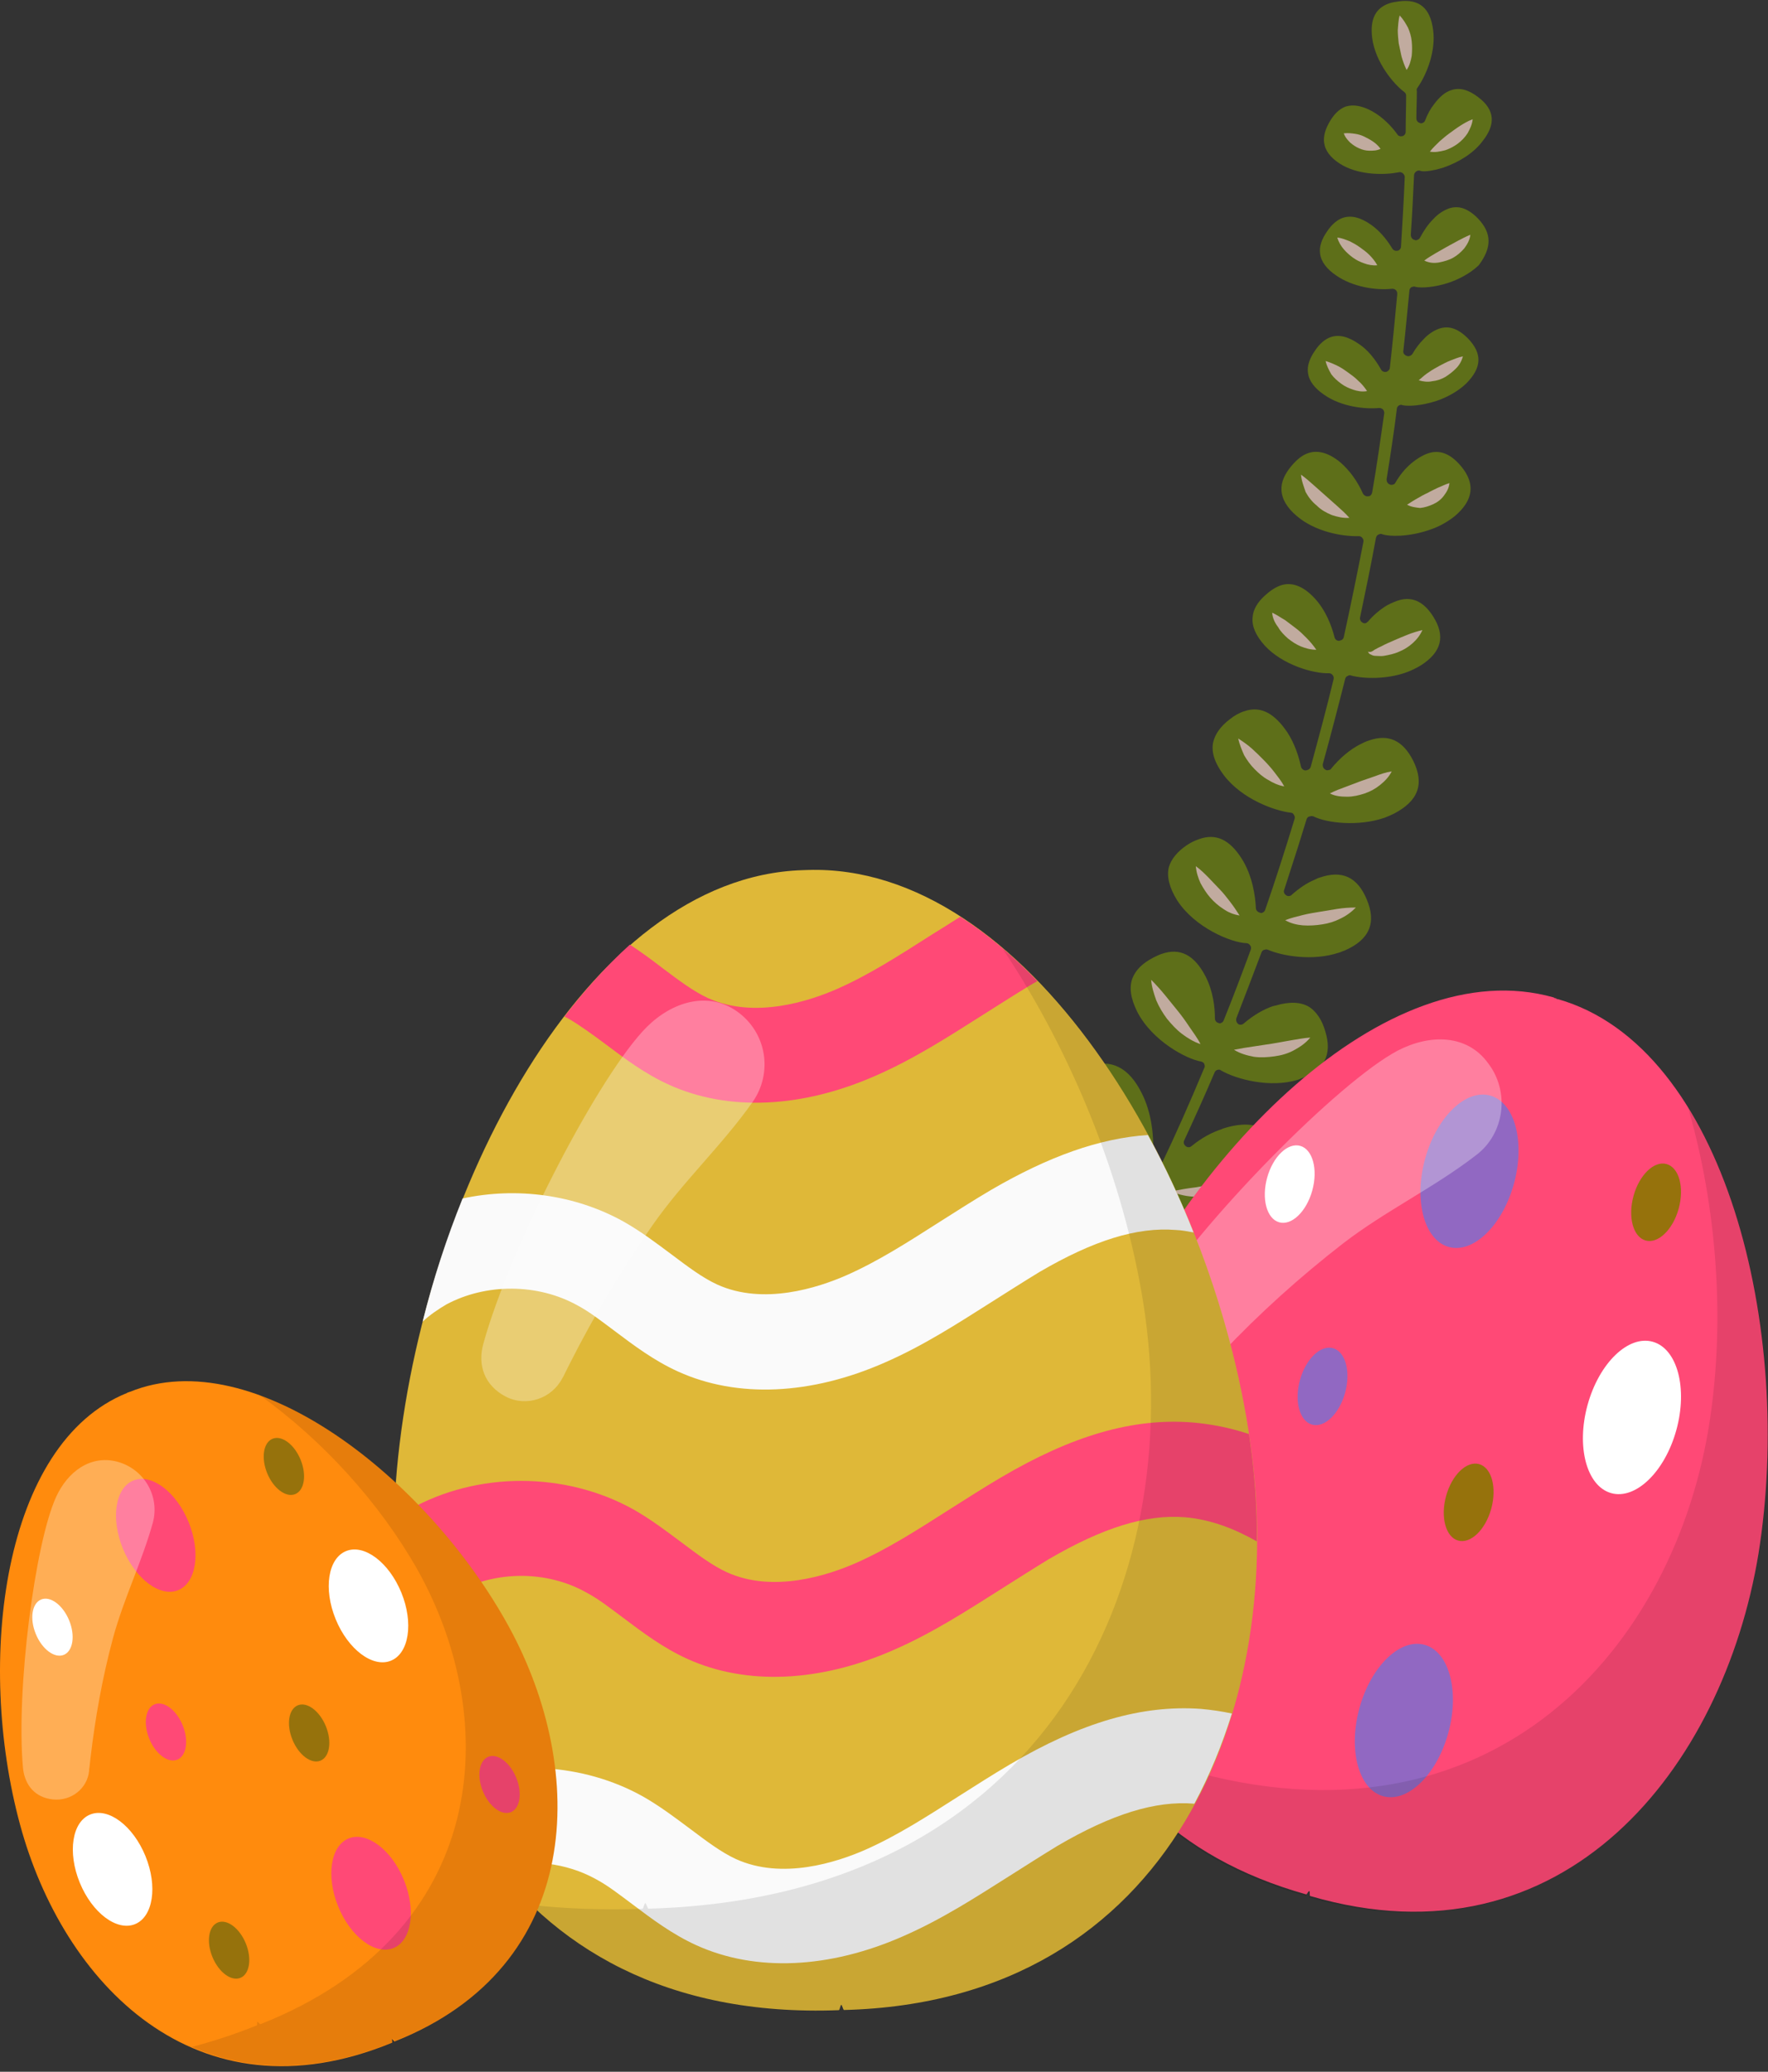 <svg width="128" height="150" viewBox="0 0 128 150" fill="none" xmlns="http://www.w3.org/2000/svg">
<rect x="0" y="0" width="128" height="150" fill="#333333" stroke="none"/>
<g clip-path="url(#clip0_102_11)">
<path d="M107.023 7.036C106.316 6.492 105.676 6.322 105.07 6.526C104.632 6.662 104.227 7.002 103.823 7.546C103.554 7.886 103.352 8.26 103.183 8.702C103.15 8.804 103.082 8.872 102.981 8.906C102.914 8.94 102.846 8.94 102.813 8.906C102.644 8.872 102.543 8.736 102.543 8.566C102.543 7.954 102.577 7.308 102.577 6.696C102.577 6.662 102.577 6.628 102.577 6.594C102.543 6.492 102.577 6.39 102.644 6.322C103.318 5.337 103.958 3.671 103.756 2.175C103.554 0.578 102.745 -0.102 101.263 0.102C101.027 0.136 100.792 0.17 100.59 0.238C99.579 0.578 99.175 1.394 99.343 2.753C99.579 4.521 100.893 6.084 101.667 6.662C101.768 6.73 101.802 6.832 101.802 6.934C101.802 7.75 101.768 8.6 101.768 9.552C101.768 9.687 101.667 9.823 101.533 9.857C101.398 9.891 101.23 9.857 101.162 9.721C100.792 9.212 100.152 8.498 99.343 8.056C98.602 7.648 97.962 7.546 97.423 7.716C96.952 7.886 96.547 8.294 96.211 8.906C95.874 9.518 95.773 10.061 95.907 10.537C96.042 11.081 96.514 11.591 97.255 11.999C98.535 12.679 100.219 12.679 101.263 12.475C101.364 12.441 101.465 12.475 101.566 12.543C101.634 12.611 101.701 12.713 101.701 12.815C101.634 14.48 101.533 16.18 101.432 17.845C101.432 17.981 101.331 18.117 101.196 18.151H101.162C101.027 18.185 100.859 18.117 100.792 17.981C100.354 17.267 99.849 16.69 99.276 16.282C98.501 15.738 97.827 15.568 97.221 15.772C96.817 15.908 96.413 16.248 96.076 16.758C95.672 17.335 95.503 17.879 95.571 18.355C95.638 18.933 96.042 19.477 96.749 19.953C97.928 20.769 99.613 21.041 100.792 20.905C100.893 20.905 100.994 20.939 101.061 21.007C101.128 21.075 101.162 21.177 101.162 21.279C100.994 23.046 100.825 24.848 100.623 26.615C100.623 26.751 100.522 26.853 100.387 26.921H100.354C100.219 26.955 100.051 26.887 99.983 26.751C99.545 25.969 99.006 25.323 98.4 24.916C97.625 24.372 96.952 24.202 96.345 24.406C95.941 24.542 95.537 24.882 95.2 25.391C94.796 25.969 94.627 26.513 94.695 26.989C94.762 27.567 95.166 28.111 95.874 28.587C97.086 29.436 98.771 29.64 99.849 29.538C99.95 29.538 100.051 29.572 100.118 29.64C100.185 29.708 100.219 29.81 100.219 29.912C99.95 31.782 99.68 33.719 99.343 35.657C99.309 35.793 99.242 35.895 99.107 35.929C99.074 35.929 99.074 35.929 99.04 35.929C98.905 35.963 98.737 35.861 98.669 35.725C98.265 34.807 97.693 34.059 97.086 33.515C96.244 32.801 95.436 32.564 94.728 32.801C94.291 32.938 93.886 33.277 93.482 33.753C92.977 34.365 92.741 34.943 92.775 35.487C92.808 36.133 93.179 36.779 93.92 37.39C95.166 38.444 97.053 38.852 98.366 38.818C98.467 38.818 98.569 38.852 98.636 38.954C98.703 39.022 98.737 39.158 98.703 39.26C98.265 41.503 97.794 43.815 97.288 46.126C97.255 46.262 97.187 46.33 97.053 46.364C97.019 46.364 96.985 46.398 96.952 46.398C96.783 46.398 96.648 46.296 96.615 46.126C96.413 45.344 96.008 44.223 95.2 43.339C94.358 42.421 93.516 42.115 92.707 42.387C92.337 42.523 91.966 42.761 91.596 43.101C91.023 43.611 90.72 44.155 90.686 44.699C90.619 45.344 90.922 46.024 91.562 46.738C92.842 48.132 95.065 48.777 96.211 48.743C96.312 48.743 96.413 48.777 96.48 48.879C96.547 48.947 96.581 49.083 96.547 49.185C96.042 51.293 95.469 53.4 94.897 55.508C94.863 55.61 94.796 55.712 94.661 55.746C94.627 55.746 94.594 55.78 94.526 55.78C94.358 55.78 94.223 55.644 94.189 55.508C93.954 54.42 93.549 53.468 93.011 52.754C92.101 51.531 91.158 51.123 90.08 51.497C89.743 51.599 89.373 51.803 89.036 52.075C88.362 52.584 87.958 53.162 87.823 53.774C87.689 54.488 87.958 55.27 88.598 56.12C89.912 57.853 92.269 58.703 93.448 58.839C93.549 58.839 93.651 58.907 93.684 59.009C93.752 59.111 93.752 59.213 93.718 59.315C93.044 61.524 92.337 63.733 91.596 65.875C91.562 65.977 91.495 66.045 91.394 66.079C91.36 66.113 91.293 66.113 91.225 66.079C91.057 66.045 90.922 65.909 90.922 65.739C90.888 64.923 90.686 63.394 89.878 62.136C89.002 60.776 88.025 60.334 86.846 60.742C86.543 60.844 86.24 60.98 85.937 61.184C85.23 61.66 84.792 62.204 84.623 62.782C84.455 63.462 84.657 64.277 85.23 65.195C86.51 67.167 89.137 68.254 90.249 68.288C90.35 68.288 90.451 68.356 90.518 68.458C90.585 68.56 90.585 68.662 90.552 68.764C89.912 70.498 89.272 72.197 88.598 73.863C88.564 73.965 88.497 74.033 88.396 74.067C88.329 74.101 88.295 74.101 88.227 74.067C88.059 74.033 87.958 73.897 87.958 73.727C87.958 72.911 87.823 71.755 87.284 70.702C86.476 69.138 85.432 68.594 84.084 69.07C83.882 69.138 83.68 69.24 83.478 69.342C82.703 69.75 82.232 70.226 81.996 70.804C81.726 71.484 81.861 72.299 82.333 73.251C83.411 75.359 85.903 76.684 86.947 76.854C87.049 76.888 87.15 76.922 87.183 77.024C87.217 77.126 87.251 77.228 87.183 77.33C86.105 79.913 85.095 82.191 84.084 84.298C84.051 84.4 83.983 84.434 83.882 84.468C83.815 84.502 83.747 84.502 83.68 84.468C83.512 84.434 83.411 84.264 83.444 84.094C83.613 82.293 83.343 80.491 82.669 79.166C81.726 77.262 80.446 76.65 78.796 77.194C78.56 77.262 78.324 77.364 78.055 77.5C77.145 77.976 76.539 78.588 76.269 79.267C75.966 80.083 76.101 81.069 76.674 82.259C77.987 84.842 81.12 86.508 82.366 86.61C82.467 86.61 82.569 86.678 82.636 86.78C82.703 86.882 82.703 87.017 82.636 87.12C81.659 89.023 80.682 90.723 79.672 92.32C79.571 92.456 79.571 92.592 79.672 92.694C79.773 92.83 80.008 92.932 80.177 92.864C80.244 92.83 80.312 92.796 80.379 92.694C81.288 91.198 82.232 89.533 83.309 87.391C83.343 87.323 83.411 87.255 83.512 87.222C83.512 87.222 83.512 87.222 83.545 87.222C83.646 87.188 83.747 87.222 83.815 87.255C85.095 88.037 88.126 88.887 90.552 88.139C90.619 88.105 90.686 88.105 90.787 88.071C92.909 87.357 93.651 85.964 93.011 83.856C92.707 82.871 92.236 82.157 91.596 81.783C90.855 81.341 89.844 81.307 88.632 81.681C88.564 81.715 88.497 81.715 88.463 81.749C87.722 81.987 86.981 82.395 86.274 82.973C86.24 83.007 86.206 83.007 86.173 83.041C86.072 83.075 85.937 83.075 85.836 82.973C85.701 82.871 85.667 82.701 85.735 82.565C86.476 80.967 87.217 79.335 87.924 77.67C87.958 77.568 88.025 77.5 88.126 77.466C88.227 77.432 88.329 77.432 88.396 77.5C89.507 78.146 91.966 78.792 93.954 78.18C94.021 78.146 94.088 78.146 94.122 78.112C95.874 77.5 96.48 76.378 95.941 74.645C95.705 73.829 95.301 73.251 94.796 72.911C94.189 72.537 93.347 72.503 92.337 72.809C92.269 72.809 92.236 72.843 92.168 72.843C91.461 73.081 90.72 73.523 90.046 74.101C90.013 74.135 89.979 74.135 89.945 74.169C89.844 74.203 89.71 74.203 89.642 74.135C89.507 74.033 89.474 73.863 89.507 73.727C90.114 72.163 90.72 70.566 91.326 68.968C91.36 68.866 91.427 68.798 91.528 68.764H91.562C91.629 68.73 91.731 68.73 91.798 68.764C92.808 69.206 95.032 69.614 96.952 68.968C97.086 68.934 97.187 68.866 97.322 68.832C99.141 68.05 99.68 66.827 98.939 65.093C98.265 63.496 97.154 62.986 95.571 63.53C95.436 63.564 95.301 63.632 95.166 63.7C94.594 63.938 94.055 64.311 93.516 64.787C93.482 64.821 93.448 64.855 93.415 64.855C93.314 64.889 93.213 64.889 93.112 64.821C92.977 64.719 92.909 64.583 92.977 64.413C93.112 64.005 93.246 63.564 93.381 63.156C93.785 61.932 94.189 60.64 94.594 59.315C94.627 59.213 94.695 59.145 94.796 59.111H94.829C94.931 59.077 94.998 59.077 95.099 59.111C96.042 59.587 98.333 59.858 100.219 59.213C100.488 59.111 100.724 59.009 100.926 58.907C102.678 57.989 103.15 56.765 102.307 55.066C101.566 53.604 100.522 53.128 99.141 53.604C98.905 53.672 98.703 53.774 98.434 53.91C97.726 54.284 97.019 54.862 96.379 55.644C96.345 55.712 96.278 55.746 96.211 55.746C96.109 55.78 96.008 55.78 95.941 55.712C95.806 55.644 95.739 55.474 95.773 55.304C96.345 53.23 96.884 51.157 97.389 49.151C97.423 49.049 97.457 48.981 97.558 48.947C97.592 48.947 97.592 48.913 97.625 48.913C97.693 48.879 97.76 48.879 97.827 48.913C98.737 49.151 100.354 49.185 101.735 48.709C102.139 48.574 102.543 48.37 102.88 48.166C104.362 47.214 104.665 46.058 103.756 44.63C103.048 43.509 102.173 43.135 101.128 43.509C100.859 43.611 100.522 43.747 100.219 43.951C99.815 44.223 99.411 44.562 99.04 45.004C99.006 45.038 98.939 45.072 98.905 45.106C98.804 45.14 98.737 45.14 98.636 45.072C98.501 45.004 98.434 44.834 98.467 44.699C98.872 42.761 99.276 40.824 99.613 38.954C99.646 38.852 99.68 38.75 99.781 38.716C99.815 38.716 99.815 38.682 99.849 38.682C99.916 38.648 100.017 38.648 100.084 38.682C100.556 38.852 101.971 38.886 103.453 38.376C104.194 38.138 104.834 37.764 105.339 37.356C106.686 36.201 106.821 35.011 105.777 33.753C105.002 32.836 104.227 32.53 103.352 32.836C102.981 32.971 102.577 33.209 102.173 33.549C101.735 33.923 101.364 34.365 101.027 34.943C100.994 35.011 100.926 35.079 100.859 35.079C100.792 35.113 100.691 35.113 100.623 35.079C100.455 35.011 100.387 34.875 100.387 34.705C100.657 33.005 100.926 31.272 101.128 29.606C101.128 29.504 101.196 29.402 101.263 29.368C101.297 29.334 101.331 29.334 101.331 29.334C101.398 29.3 101.465 29.3 101.533 29.334C101.971 29.436 102.947 29.368 103.992 29.029C104.598 28.825 105.474 28.417 106.147 27.771C107.293 26.615 107.326 25.595 106.282 24.508C105.575 23.794 104.901 23.556 104.194 23.794C103.823 23.93 103.419 24.168 103.048 24.576C102.779 24.848 102.51 25.188 102.274 25.595C102.24 25.663 102.173 25.731 102.072 25.765C102.004 25.799 101.937 25.799 101.836 25.765C101.667 25.697 101.566 25.561 101.6 25.391C101.768 23.896 101.903 22.434 102.038 21.041C102.038 20.939 102.105 20.837 102.173 20.803C102.206 20.769 102.24 20.769 102.274 20.769C102.341 20.735 102.408 20.735 102.476 20.769C102.914 20.871 103.891 20.803 104.901 20.463C105.507 20.259 106.383 19.851 107.057 19.205C108 17.947 108.034 16.894 106.99 15.806C106.282 15.092 105.608 14.854 104.901 15.092C104.531 15.228 104.126 15.466 103.756 15.874C103.385 16.248 103.082 16.69 102.813 17.2C102.779 17.267 102.712 17.335 102.611 17.369C102.543 17.404 102.476 17.404 102.408 17.369C102.24 17.335 102.139 17.166 102.139 16.996C102.24 15.568 102.307 14.14 102.375 12.679C102.375 12.577 102.442 12.475 102.543 12.407C102.577 12.373 102.611 12.373 102.611 12.373C102.678 12.339 102.779 12.339 102.846 12.373C103.015 12.441 103.621 12.407 104.497 12.135C105.676 11.727 106.72 11.047 107.326 10.231C108.303 9.008 108.236 7.954 107.023 7.036Z" fill="#5E6F19"/>
<path d="M78.021 79.539C78.425 79.981 78.762 80.457 79.099 80.899L80.076 82.259L81.053 83.618C81.389 84.094 81.726 84.57 82.029 85.08C81.457 84.842 80.985 84.502 80.547 84.094C80.109 83.686 79.705 83.245 79.368 82.769C79.032 82.293 78.728 81.749 78.493 81.205C78.257 80.729 78.088 80.151 78.021 79.539Z" fill="#C1AB9F"/>
<path d="M84.792 86.27C85.398 86.134 86.004 86.032 86.577 85.964L88.295 85.658L90.013 85.318C90.585 85.216 91.192 85.08 91.798 84.978C91.326 85.42 90.787 85.726 90.215 85.998C89.642 86.236 89.036 86.44 88.43 86.542C87.823 86.644 87.183 86.678 86.577 86.644C86.004 86.644 85.364 86.508 84.792 86.27Z" fill="#C1AB9F"/>
<path d="M83.343 70.94C83.714 71.314 84.05 71.688 84.354 72.061C84.657 72.435 84.96 72.809 85.263 73.183C85.566 73.557 85.836 73.931 86.105 74.339C86.375 74.747 86.678 75.121 86.914 75.597C86.408 75.427 85.971 75.155 85.566 74.849C85.162 74.543 84.825 74.169 84.488 73.761C84.185 73.353 83.916 72.911 83.714 72.435C83.545 71.959 83.377 71.45 83.343 70.94Z" fill="#C1AB9F"/>
<path d="M89.339 76.004C89.844 75.902 90.282 75.834 90.754 75.766L92.101 75.562L93.448 75.325C93.886 75.257 94.358 75.155 94.863 75.121C94.526 75.528 94.122 75.8 93.684 76.038C93.246 76.276 92.775 76.412 92.27 76.48C91.764 76.548 91.293 76.582 90.787 76.514C90.249 76.412 89.777 76.276 89.339 76.004Z" fill="#C1AB9F"/>
<path d="M86.577 62.714C86.948 62.986 87.217 63.258 87.486 63.53C87.756 63.801 88.025 64.107 88.295 64.379C88.564 64.651 88.8 64.957 89.036 65.263C89.272 65.569 89.507 65.909 89.743 66.283C89.305 66.215 88.901 66.045 88.564 65.807C88.194 65.569 87.891 65.297 87.621 64.991C87.352 64.685 87.116 64.311 86.914 63.938C86.745 63.564 86.611 63.156 86.577 62.714Z" fill="#C1AB9F"/>
<path d="M93.044 66.623C93.482 66.453 93.92 66.351 94.324 66.249C94.728 66.147 95.166 66.079 95.571 66.011C95.975 65.943 96.413 65.875 96.817 65.807C97.255 65.739 97.693 65.705 98.164 65.705C97.828 66.045 97.457 66.317 97.019 66.521C96.615 66.725 96.177 66.861 95.705 66.929C95.267 66.997 94.796 67.031 94.324 66.997C93.92 66.963 93.448 66.861 93.044 66.623Z" fill="#C1AB9F"/>
<path d="M89.642 53.468C90.013 53.706 90.35 53.944 90.653 54.216C90.956 54.488 91.225 54.76 91.495 55.032C91.764 55.304 92.034 55.61 92.27 55.916C92.505 56.221 92.775 56.561 92.977 56.935C92.539 56.867 92.135 56.663 91.798 56.459C91.427 56.255 91.124 55.984 90.821 55.678C90.518 55.372 90.282 55.032 90.08 54.692C89.912 54.318 89.743 53.91 89.642 53.468Z" fill="#C1AB9F"/>
<path d="M96.278 57.445C96.682 57.241 97.053 57.105 97.423 56.969L98.501 56.561L99.579 56.188C99.95 56.051 100.32 55.916 100.758 55.848C100.556 56.255 100.253 56.561 99.916 56.833C99.579 57.105 99.209 57.309 98.804 57.445C98.4 57.581 97.962 57.683 97.558 57.683C97.086 57.683 96.682 57.649 96.278 57.445Z" fill="#C1AB9F"/>
<path d="M92.101 44.358C92.472 44.529 92.741 44.732 93.044 44.902C93.314 45.106 93.583 45.31 93.853 45.514C94.122 45.718 94.358 45.956 94.594 46.194C94.83 46.432 95.065 46.704 95.301 47.044C94.897 47.044 94.526 46.942 94.19 46.806C93.853 46.67 93.55 46.466 93.246 46.228C92.977 45.99 92.707 45.718 92.539 45.412C92.303 45.106 92.135 44.766 92.101 44.358Z" fill="#C1AB9F"/>
<path d="M99.04 47.18C99.242 47.248 99.377 47.146 99.512 47.044C99.646 46.976 99.815 46.874 99.983 46.806C100.286 46.636 100.623 46.5 100.926 46.364C101.229 46.228 101.566 46.092 101.903 45.956C102.24 45.82 102.577 45.718 102.981 45.616C102.813 45.99 102.577 46.296 102.274 46.568C101.971 46.84 101.634 47.044 101.297 47.18C100.926 47.35 100.556 47.418 100.185 47.486C99.983 47.52 99.815 47.486 99.579 47.486C99.478 47.486 99.343 47.452 99.242 47.384C99.175 47.384 99.074 47.282 99.04 47.18Z" fill="#C1AB9F"/>
<path d="M94.19 34.365C94.56 34.637 94.83 34.875 95.133 35.147L95.975 35.895L96.817 36.642C97.12 36.914 97.39 37.152 97.693 37.492C97.255 37.526 96.817 37.424 96.413 37.288C96.008 37.118 95.638 36.914 95.335 36.608C94.998 36.337 94.728 35.997 94.526 35.623C94.392 35.215 94.223 34.807 94.19 34.365Z" fill="#C1AB9F"/>
<path d="M101.87 36.541C102.173 36.337 102.408 36.201 102.644 36.065C102.88 35.929 103.116 35.793 103.352 35.691C103.587 35.555 103.823 35.453 104.093 35.317C104.362 35.215 104.598 35.079 104.935 34.977C104.901 35.351 104.733 35.623 104.531 35.895C104.328 36.167 104.059 36.371 103.756 36.507C103.453 36.643 103.15 36.745 102.813 36.779C102.51 36.745 102.173 36.711 101.87 36.541Z" fill="#C1AB9F"/>
<path d="M95.975 26.139C96.312 26.241 96.615 26.377 96.884 26.513C97.154 26.649 97.389 26.819 97.625 26.989C97.861 27.159 98.097 27.329 98.333 27.567C98.568 27.771 98.771 28.009 98.973 28.315C98.602 28.383 98.265 28.315 97.962 28.213C97.659 28.111 97.356 27.975 97.086 27.771C96.817 27.567 96.581 27.363 96.379 27.091C96.211 26.785 96.042 26.479 95.975 26.139Z" fill="#C1AB9F"/>
<path d="M102.712 27.533C102.981 27.295 103.217 27.091 103.486 26.921C103.722 26.751 103.992 26.615 104.227 26.479C104.497 26.343 104.733 26.207 105.002 26.105C105.272 26.003 105.575 25.867 105.912 25.799C105.811 26.173 105.642 26.445 105.406 26.683C105.171 26.921 104.901 27.125 104.632 27.295C104.328 27.465 104.025 27.567 103.688 27.601C103.385 27.669 103.048 27.635 102.712 27.533Z" fill="#C1AB9F"/>
<path d="M96.817 17.2C97.154 17.234 97.457 17.369 97.726 17.471C97.996 17.608 98.232 17.743 98.467 17.913C98.703 18.083 98.939 18.253 99.141 18.457C99.343 18.661 99.545 18.899 99.714 19.205C99.377 19.239 99.04 19.171 98.771 19.069C98.467 18.967 98.198 18.831 97.962 18.661C97.726 18.491 97.491 18.287 97.288 18.049C97.086 17.811 96.918 17.54 96.817 17.2Z" fill="#C1AB9F"/>
<path d="M103.116 18.865C103.419 18.627 103.688 18.491 103.958 18.321L104.733 17.879L105.541 17.438C105.811 17.302 106.114 17.132 106.451 16.996C106.417 17.369 106.215 17.709 106.013 17.981C105.777 18.253 105.507 18.491 105.204 18.661C104.901 18.831 104.531 18.933 104.194 19.001C103.823 19.069 103.453 19.035 103.116 18.865Z" fill="#C1AB9F"/>
<path d="M97.288 9.653C97.592 9.619 97.861 9.653 98.097 9.687C98.333 9.721 98.569 9.789 98.771 9.891C98.973 9.993 99.175 10.095 99.377 10.231C99.579 10.367 99.781 10.537 99.95 10.775C99.68 10.911 99.411 10.911 99.141 10.911C98.872 10.911 98.636 10.843 98.4 10.741C98.164 10.639 97.962 10.503 97.76 10.333C97.592 10.163 97.39 9.959 97.288 9.653Z" fill="#C1AB9F"/>
<path d="M103.52 10.979C103.756 10.673 103.992 10.469 104.227 10.231C104.463 10.027 104.699 9.823 104.935 9.654C105.171 9.484 105.44 9.28 105.71 9.11C105.979 8.94 106.248 8.77 106.619 8.634C106.585 9.008 106.417 9.348 106.248 9.654C106.046 9.959 105.811 10.197 105.541 10.401C105.272 10.605 104.935 10.775 104.632 10.877C104.227 10.979 103.891 11.047 103.52 10.979Z" fill="#C1AB9F"/>
<path d="M101.331 1.122C101.6 1.394 101.769 1.7 101.937 2.005C102.072 2.311 102.173 2.651 102.206 2.991C102.24 3.331 102.24 3.671 102.206 4.045C102.139 4.385 102.072 4.725 101.836 5.065C101.667 4.725 101.566 4.419 101.465 4.079C101.398 3.773 101.331 3.433 101.263 3.127C101.23 2.821 101.196 2.481 101.196 2.175C101.23 1.836 101.23 1.496 101.331 1.122Z" fill="#C1AB9F"/>
</g>
<path d="M127.308 112.504C129.909 96.356 124.933 75.782 112.776 72.335C112.719 72.335 112.663 72.335 112.663 72.277C112.606 72.277 112.55 72.277 112.493 72.219C100.336 68.772 85.748 83.713 79.528 98.77C73.534 113.251 75.287 131.756 94.569 137.158C94.625 137.158 94.738 136.871 94.795 136.928C94.852 136.928 94.795 137.273 94.852 137.273C113.285 142.675 124.763 127.963 127.308 112.504Z" fill="#FF4976"/>
<path d="M82.311 113.1C84.085 113.607 86.201 111.565 87.037 108.54C87.873 105.515 87.112 102.653 85.339 102.146C83.565 101.64 81.449 103.682 80.613 106.707C79.777 109.731 80.538 112.594 82.311 113.1Z" fill="white"/>
<path d="M100.124 130.045C101.897 130.551 104.013 128.51 104.849 125.485C105.685 122.46 104.925 119.597 103.151 119.091C101.377 118.585 99.261 120.626 98.425 123.651C97.59 126.676 98.35 129.539 100.124 130.045Z" fill="#9168C2"/>
<path d="M116.638 108.102C118.411 108.608 120.527 106.567 121.363 103.542C122.199 100.517 121.439 97.654 119.665 97.148C117.891 96.642 115.776 98.683 114.94 101.708C114.104 104.733 114.864 107.596 116.638 108.102Z" fill="white"/>
<path d="M104.876 90.279C106.65 90.786 108.766 88.744 109.602 85.719C110.438 82.694 109.677 79.832 107.904 79.325C106.13 78.819 104.014 80.861 103.178 83.885C102.342 86.91 103.103 89.773 104.876 90.279Z" fill="#9168C2"/>
<path d="M94.985 103.144C95.887 103.402 96.96 102.372 97.382 100.844C97.805 99.317 97.416 97.87 96.514 97.612C95.612 97.355 94.539 98.384 94.116 99.912C93.694 101.44 94.083 102.887 94.985 103.144Z" fill="#9168C2"/>
<path d="M92.609 88.496C93.511 88.754 94.584 87.724 95.006 86.196C95.428 84.668 95.04 83.221 94.138 82.964C93.236 82.706 92.162 83.736 91.74 85.264C91.318 86.792 91.707 88.239 92.609 88.496Z" fill="white"/>
<path d="M105.564 111.538C106.466 111.796 107.54 110.766 107.962 109.238C108.384 107.711 107.995 106.263 107.093 106.006C106.191 105.748 105.118 106.778 104.696 108.306C104.274 109.834 104.662 111.281 105.564 111.538Z" fill="#96720C"/>
<path d="M116.701 126.638C117.603 126.896 118.677 125.866 119.099 124.338C119.521 122.81 119.132 121.363 118.23 121.106C117.328 120.848 116.255 121.878 115.833 123.406C115.41 124.933 115.799 126.381 116.701 126.638Z" fill="#FF4976"/>
<path d="M119.134 89.813C120.036 90.071 121.109 89.041 121.532 87.513C121.954 85.985 121.565 84.538 120.663 84.281C119.761 84.023 118.688 85.053 118.266 86.581C117.843 88.108 118.232 89.556 119.134 89.813Z" fill="#96720C"/>
<path d="M87.024 123.366C87.926 123.624 89 122.594 89.422 121.066C89.844 119.538 89.455 118.091 88.553 117.834C87.651 117.576 86.578 118.606 86.156 120.134C85.734 121.662 86.122 123.109 87.024 123.366Z" fill="#96720C"/>
<g opacity="0.1">
<path d="M127.308 112.504C129.117 101.528 127.365 88.483 122.219 80.207C124.311 87.448 124.877 95.551 123.802 102.735C121.371 119.228 108.083 134.572 85.748 128.078C85.691 128.078 85.691 127.733 85.635 127.733C85.578 127.733 85.409 128.021 85.352 128.021C83.147 127.388 81.111 126.641 79.302 125.837C82.073 131.009 86.935 135.147 94.512 137.273C94.569 137.273 94.682 136.985 94.739 137.043C94.795 137.043 94.739 137.388 94.795 137.388C113.285 142.675 124.763 127.963 127.308 112.504Z" fill="black"/>
</g>
<path opacity="0.3" d="M82.977 94.747C86.992 88.368 96.944 78.311 101.185 76.07C103.503 74.863 106.217 74.863 107.744 76.989C109.327 79.058 108.931 82.104 106.839 83.656C103.786 86.012 100.28 87.678 97.226 90.034C94.117 92.448 91.176 95.092 88.462 97.965C88.01 98.425 87.784 98.712 87.784 98.712L87.727 98.77C86.54 99.976 84.617 100.034 83.373 98.827C82.186 97.678 82.129 96.069 82.977 94.747Z" fill="white"/>
<path d="M90.51 104.393C87.709 84.604 74.178 62.488 58.476 62.989C58.413 62.991 58.35 62.993 58.287 62.995C58.225 62.997 58.162 62.999 58.099 63.001C42.397 63.502 30.555 86.459 28.738 106.364C26.993 125.544 35.866 146.49 60.733 145.54C60.795 145.538 60.846 145.159 60.909 145.157C60.972 145.155 61.047 145.53 61.109 145.528C84.981 144.923 93.254 123.43 90.51 104.393Z" fill="#DFB838"/>
<path d="M43.852 75.609C45.173 76.603 46.687 77.748 48.441 78.54C52.715 80.476 58.052 80.243 63.415 77.874C66.205 76.654 68.7 75.036 71.103 73.514C72.305 72.754 73.445 72.026 74.586 71.331C74.771 71.23 74.925 71.131 75.111 71.031C73.355 69.203 71.481 67.63 69.524 66.373C68.784 66.837 68.076 67.299 67.366 67.73C65.087 69.184 62.93 70.572 60.636 71.587C58.559 72.501 54.608 73.789 51.259 72.263C50.174 71.764 49.111 70.95 47.983 70.107C47.242 69.534 46.469 68.962 45.603 68.393C43.922 69.922 42.343 71.668 40.865 73.6C40.961 73.659 41.056 73.688 41.152 73.748C42.017 74.254 42.919 74.916 43.852 75.609Z" fill="#FF4976"/>
<path d="M41.815 94.516C42.71 94.99 43.581 95.684 44.515 96.377C45.835 97.371 47.349 98.516 49.104 99.308C53.378 101.244 58.714 101.011 64.077 98.642C66.868 97.422 69.362 95.804 71.766 94.282C72.967 93.522 74.107 92.794 75.248 92.099C79.167 89.807 82.311 88.827 85.116 89.052C85.557 89.069 85.968 89.15 86.411 89.23C85.453 86.811 84.34 84.429 83.105 82.176C79.592 82.413 75.924 83.724 71.757 86.149C70.462 86.913 69.23 87.706 68.028 88.466C65.748 89.921 63.592 91.309 61.298 92.324C59.221 93.238 55.27 94.526 51.92 93C50.835 92.501 49.772 91.687 48.645 90.843C47.55 90.03 46.454 89.186 45.142 88.443C41.621 86.483 37.391 85.927 33.489 86.773C32.324 89.668 31.35 92.651 30.598 95.69C31.117 95.203 31.702 94.807 32.319 94.442C35.193 92.906 38.934 92.912 41.815 94.516Z" fill="#FAFAFA"/>
<path d="M32.985 115.304C35.857 113.705 39.597 113.68 42.478 115.315C43.374 115.789 44.245 116.484 45.178 117.176C46.499 118.17 48.013 119.315 49.767 120.107C54.041 122.043 59.378 121.81 64.741 119.441C67.531 118.221 70.026 116.603 72.429 115.082C73.631 114.321 74.771 113.594 75.912 112.898C79.831 110.606 82.975 109.627 85.78 109.851C87.702 110.01 89.486 110.738 90.991 111.6C91.008 109.182 90.838 106.801 90.51 104.424C90.473 104.237 90.467 104.049 90.429 103.83C89.062 103.371 87.671 103.102 86.315 102.988C82.029 102.654 77.637 103.924 72.454 106.979C71.158 107.743 69.926 108.536 68.724 109.296C66.444 110.751 64.288 112.138 61.994 113.154C59.917 114.068 55.966 115.356 52.616 113.83C51.532 113.331 50.468 112.517 49.341 111.673C48.246 110.86 47.151 110.016 45.838 109.273C40.91 106.541 34.559 106.524 29.649 109.287C29.278 109.487 28.94 109.718 28.57 109.949C28.511 113.029 28.703 116.1 29.239 119.098C30.101 117.532 31.409 116.171 32.985 115.304Z" fill="#FF4976"/>
<path d="M73.116 127.747C71.82 128.511 70.588 129.304 69.386 130.064C67.107 131.519 64.951 132.907 62.657 133.922C60.58 134.836 56.628 136.124 53.279 134.598C52.194 134.099 51.131 133.285 50.004 132.441C48.909 131.628 47.813 130.784 46.501 130.041C42.212 127.665 36.859 127.365 32.294 129.112C33.306 131.278 34.533 133.28 35.975 135.15C38.377 134.571 40.996 134.864 43.14 136.052C44.035 136.526 44.906 137.22 45.84 137.913C47.161 138.907 48.675 140.052 50.429 140.844C54.703 142.78 60.04 142.547 65.403 140.178C68.193 138.958 70.687 137.34 73.091 135.819C74.293 135.058 75.433 134.331 76.573 133.635C80.493 131.343 83.636 130.363 86.441 130.588L86.473 130.587C87.571 128.542 88.475 126.346 89.188 124.062C88.428 123.898 87.702 123.796 86.945 123.726C82.692 123.422 78.3 124.692 73.116 127.747Z" fill="#FAFAFA"/>
<g opacity="0.1">
<path d="M90.51 104.393C88.602 90.919 81.725 76.379 72.55 68.632C77.7 76.319 81.357 85.529 82.769 94.308C85.96 114.524 75.876 137.394 46.949 138.191C46.886 138.193 46.779 137.789 46.716 137.791C46.654 137.793 46.572 138.203 46.51 138.205C43.652 138.297 40.977 138.193 38.485 137.928C43.642 142.913 50.969 145.945 60.765 145.57C60.828 145.568 60.878 145.19 60.941 145.188C61.004 145.186 61.079 145.56 61.142 145.558C84.981 144.923 93.254 123.43 90.51 104.393Z" fill="black"/>
</g>
<path opacity="0.3" d="M34.988 97.308C36.96 90.148 43.448 77.725 46.83 74.352C48.658 72.535 51.242 71.73 53.364 73.232C55.487 74.735 55.988 77.639 54.485 79.791C52.29 82.907 49.45 85.542 47.256 88.689C45.001 91.902 43.002 95.263 41.228 98.774C40.932 99.349 40.785 99.667 40.785 99.667L40.725 99.763C39.955 101.264 38.121 101.888 36.619 101.119C35.084 100.32 34.566 98.861 34.988 97.308Z" fill="white"/>
<path d="M36.865 117.819C30.948 107 18.374 97.133 9.412 100.768C9.368 100.768 9.325 100.811 9.281 100.811C9.238 100.811 9.194 100.855 9.194 100.855C0.188 104.49 -1.77 120.243 1.45 132.101C4.539 143.526 14.154 153.74 28.381 147.897C28.425 147.897 28.381 147.637 28.381 147.637C28.425 147.637 28.555 147.811 28.555 147.811C42.347 142.358 42.521 128.206 36.865 117.819Z" fill="#FF8B0D"/>
<path d="M9.773 139.312C11.086 138.781 11.425 136.574 10.53 134.382C9.634 132.19 7.844 130.843 6.53 131.374C5.217 131.904 4.878 134.112 5.773 136.304C6.669 138.496 8.459 139.843 9.773 139.312Z" fill="white"/>
<path d="M28.485 141.044C29.799 140.513 30.137 138.305 29.242 136.113C28.347 133.921 26.556 132.575 25.243 133.105C23.929 133.636 23.591 135.843 24.486 138.036C25.381 140.228 27.172 141.574 28.485 141.044Z" fill="#FF4976"/>
<path d="M28.3 120.238C29.613 119.707 29.952 117.5 29.057 115.308C28.161 113.115 26.371 111.769 25.058 112.3C23.744 112.83 23.405 115.038 24.301 117.23C25.196 119.422 26.987 120.769 28.3 120.238Z" fill="white"/>
<path d="M12.897 115.131C14.21 114.6 14.549 112.393 13.654 110.201C12.758 108.008 10.968 106.662 9.654 107.193C8.341 107.723 8.002 109.931 8.898 112.123C9.793 114.315 11.584 115.662 12.897 115.131Z" fill="#FF4976"/>
<path d="M12.834 127.403C13.502 127.133 13.676 126.016 13.224 124.909C12.772 123.802 11.864 123.124 11.196 123.393C10.528 123.663 10.354 124.78 10.806 125.887C11.258 126.994 12.166 127.673 12.834 127.403Z" fill="#FF4976"/>
<path d="M4.618 119.815C5.285 119.545 5.46 118.429 5.008 117.322C4.556 116.215 3.648 115.536 2.98 115.806C2.312 116.076 2.137 117.192 2.59 118.299C3.042 119.406 3.95 120.085 4.618 119.815Z" fill="white"/>
<path d="M23.201 127.475C23.869 127.205 24.044 126.088 23.591 124.981C23.139 123.874 22.231 123.196 21.563 123.466C20.895 123.735 20.721 124.852 21.173 125.959C21.625 127.066 22.533 127.745 23.201 127.475Z" fill="#96720C"/>
<path d="M36.986 131.204C37.654 130.934 37.829 129.818 37.376 128.711C36.924 127.604 36.016 126.925 35.348 127.195C34.681 127.465 34.506 128.581 34.958 129.688C35.41 130.796 36.318 131.474 36.986 131.204Z" fill="#FF4976"/>
<path d="M21.371 108.177C22.039 107.907 22.214 106.791 21.762 105.684C21.309 104.577 20.401 103.898 19.734 104.168C19.066 104.438 18.891 105.554 19.343 106.661C19.796 107.768 20.703 108.447 21.371 108.177Z" fill="#96720C"/>
<path d="M17.405 143.2C18.073 142.93 18.248 141.814 17.796 140.707C17.344 139.599 16.436 138.921 15.768 139.191C15.1 139.461 14.925 140.577 15.377 141.684C15.83 142.791 16.738 143.47 17.405 143.2Z" fill="#96720C"/>
<g opacity="0.1">
<path d="M36.865 117.819C32.862 110.462 25.727 103.538 18.766 100.984C23.421 104.317 27.511 108.861 30.208 113.621C36.386 124.614 35.473 139.977 18.853 146.556C18.809 146.556 18.679 146.382 18.635 146.382C18.592 146.382 18.635 146.642 18.592 146.642C16.982 147.291 15.372 147.811 13.893 148.2C17.939 149.975 22.855 150.148 28.424 147.854C28.468 147.854 28.424 147.594 28.424 147.594C28.468 147.594 28.599 147.767 28.599 147.767C42.347 142.358 42.521 128.206 36.865 117.819Z" fill="black"/>
</g>
<path opacity="0.3" d="M1.667 128.033C1.145 122.363 2.537 111.717 4.06 108.385C4.887 106.567 6.54 105.312 8.498 105.831C10.412 106.351 11.587 108.298 11.065 110.246C10.282 113.059 8.977 115.699 8.193 118.555C7.41 121.455 6.888 124.397 6.54 127.384C6.497 127.86 6.453 128.119 6.453 128.119V128.206C6.323 129.504 5.148 130.413 3.843 130.283C2.537 130.153 1.798 129.245 1.667 128.033Z" fill="white"/>
<defs>
<clipPath id="clip0_102_11">
<rect width="32" height="93" fill="white" transform="matrix(-1 0 0 1 108 0)"/>
</clipPath>
</defs>
</svg>
